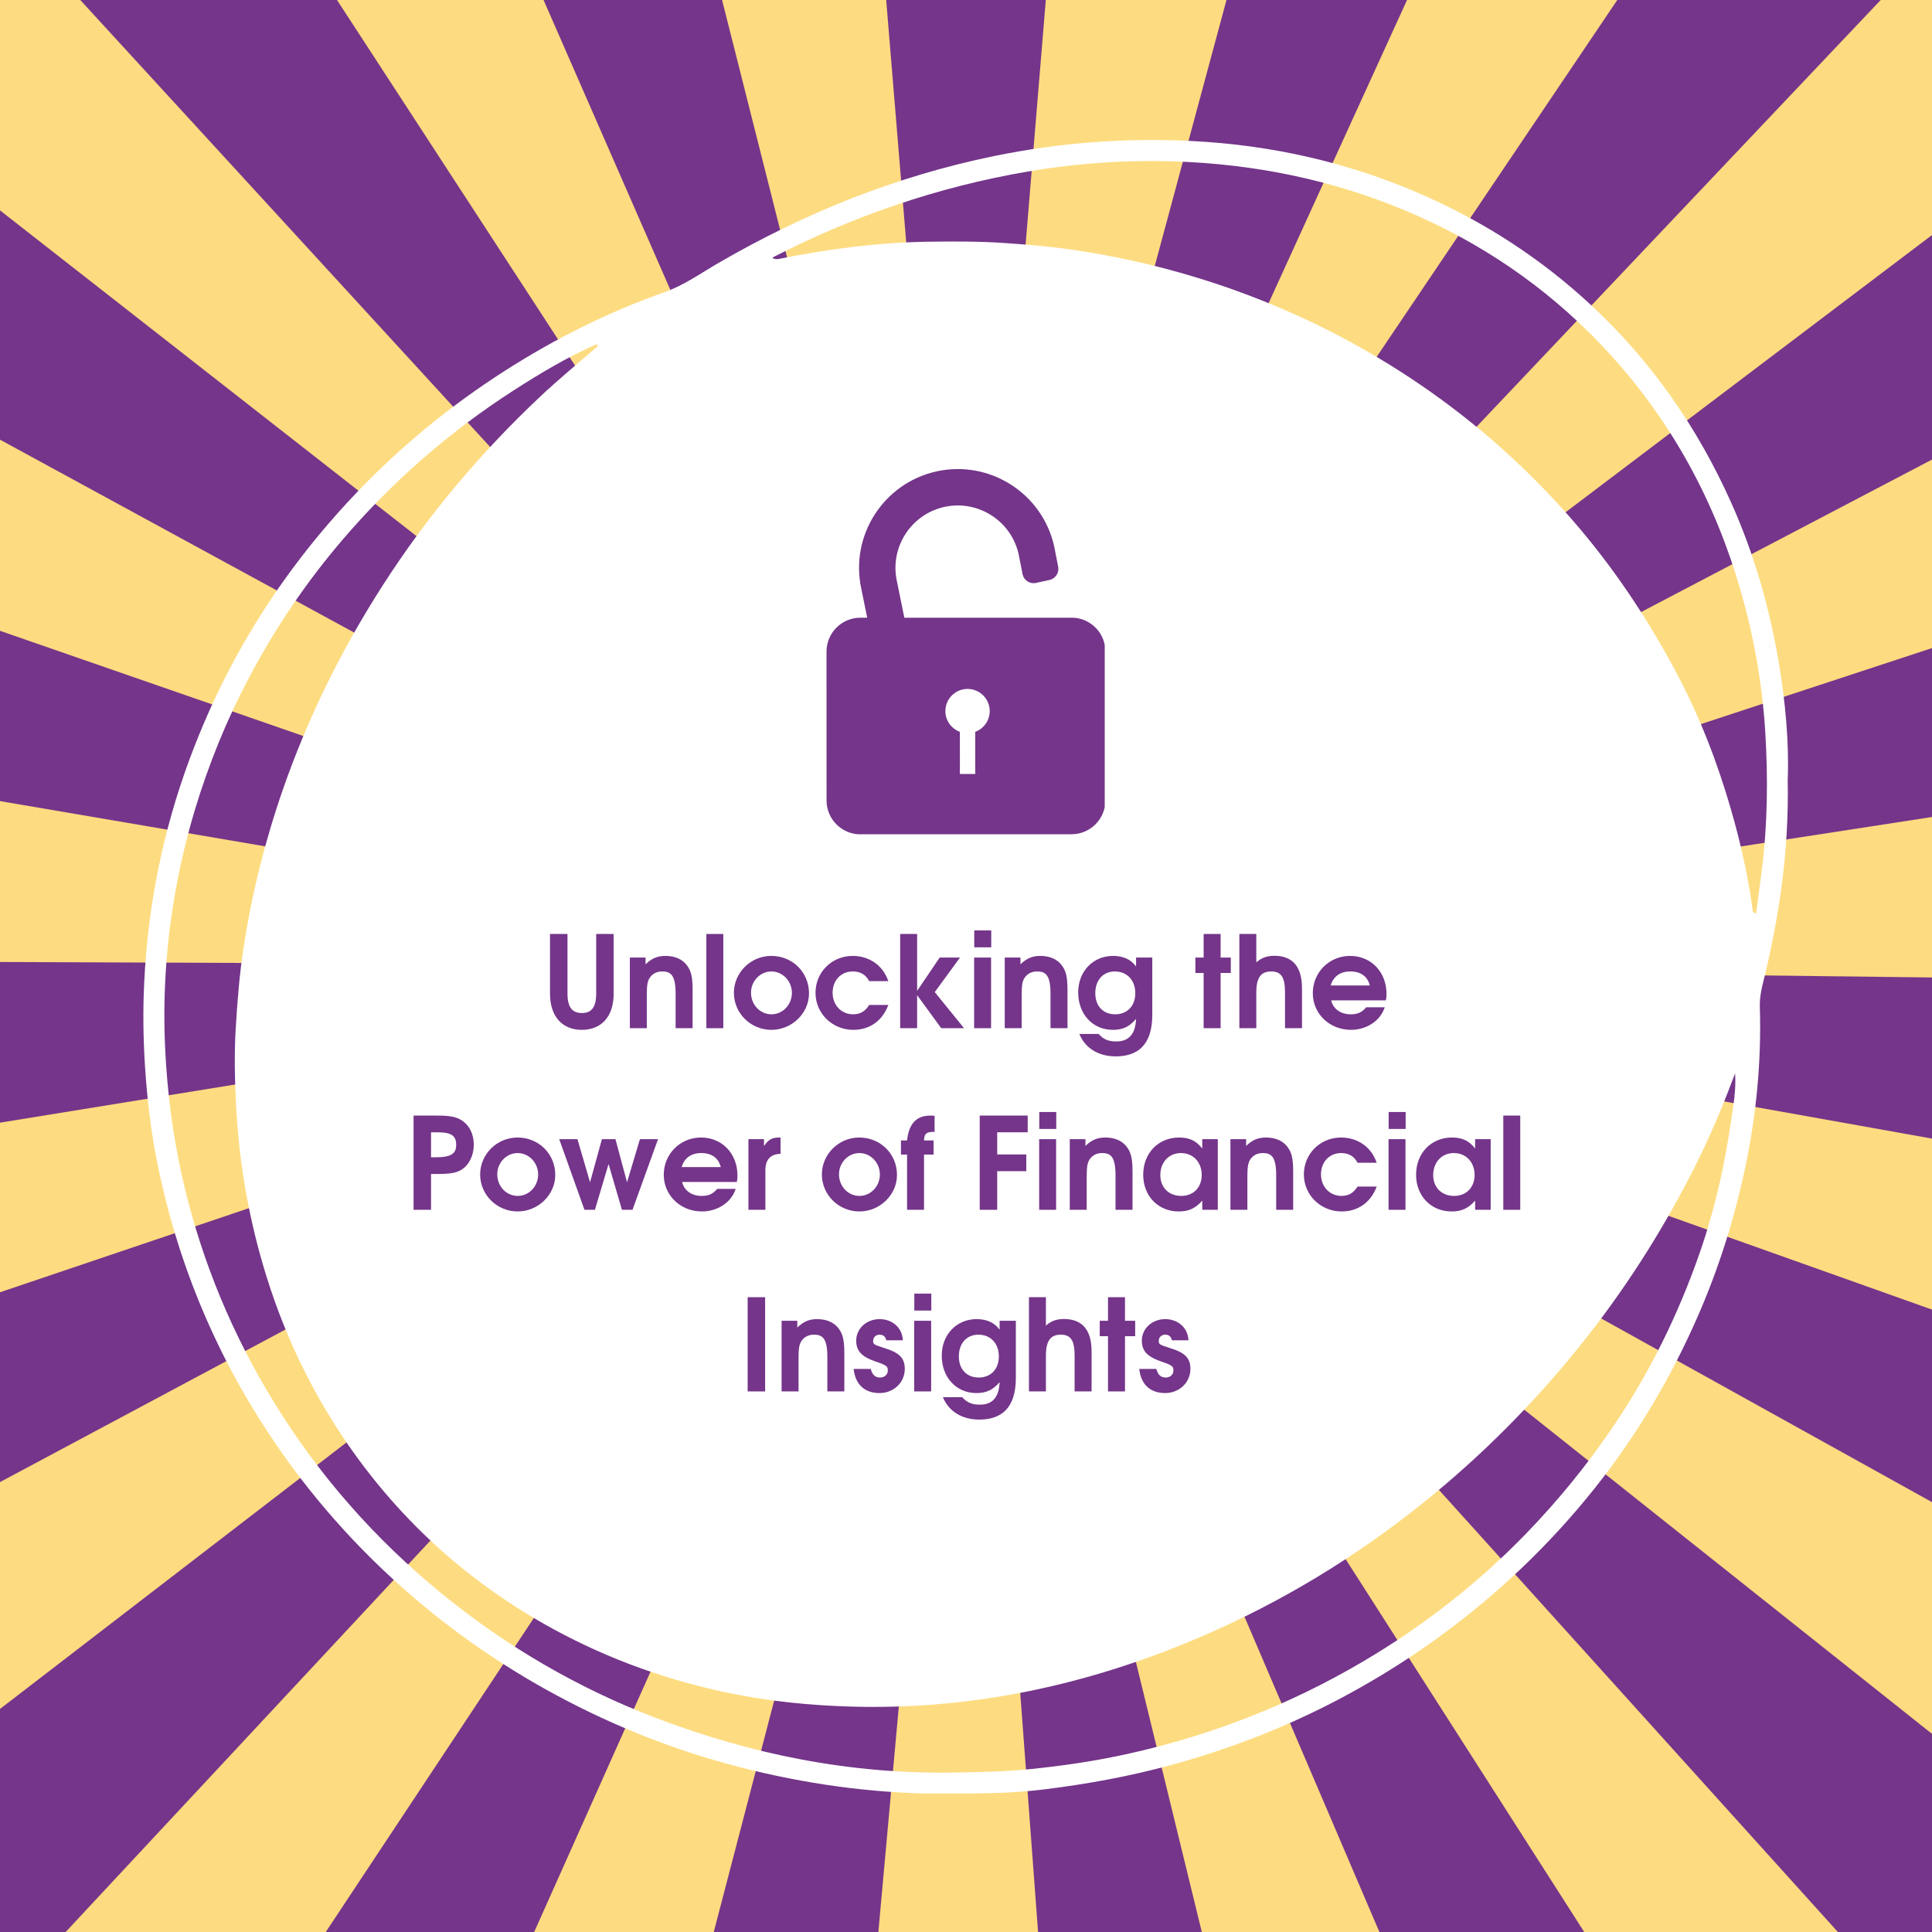 <svg xmlns="http://www.w3.org/2000/svg" xmlns:xlink="http://www.w3.org/1999/xlink" width="1000" zoomAndPan="magnify" viewBox="0 0 750 750" height="1000" preserveAspectRatio="xMidYMid meet" version="1.0"><defs><g/><clipPath id="23f4e8320c"><path d="M 55.273 54 L 695 54 L 695 696.211 L 55.273 696.211 Z M 55.273 54 " clip-rule="nonzero"/></clipPath><clipPath id="7db89f6bbb"><path d="M 320.852 182 L 428.852 182 L 428.852 323.867 L 320.852 323.867 Z M 320.852 182 " clip-rule="nonzero"/></clipPath></defs><rect x="-75" width="900" fill="#ffffff" y="-75" height="900" fill-opacity="1"/><rect x="-75" width="900" fill="#fddc81" y="-75" height="900" fill-opacity="1"/><path fill="#74358a" d="M 476.109 0 L 375.004 374.949 L 476.133 0 Z M 476.109 0 " fill-opacity="1" fill-rule="nonzero"/><path fill="#74358a" d="M 344.004 0 L 375.004 374.949 L 344.027 0 Z M 344.004 0 " fill-opacity="1" fill-rule="nonzero"/><path fill="#74358a" d="M 546.195 0 L 375.004 374.949 L 546.223 0 Z M 546.195 0 " fill-opacity="1" fill-rule="nonzero"/><path fill="#74358a" d="M 210.996 0 L 375.004 374.949 L 211.023 0 Z M 210.996 0 " fill-opacity="1" fill-rule="nonzero"/><path fill="#74358a" d="M 627.812 0 L 375.004 374.949 L 627.848 0 Z M 627.812 0 " fill-opacity="1" fill-rule="nonzero"/><path fill="#74358a" d="M 130.809 0 L 375.004 374.949 L 130.844 0 Z M 130.809 0 " fill-opacity="1" fill-rule="nonzero"/><path fill="#74358a" d="M 280.293 0 L 375.004 374.949 L 280.32 0 Z M 280.293 0 " fill-opacity="1" fill-rule="nonzero"/><path fill="#74358a" d="M 750 178.391 L 375.004 374.949 L 750 178.418 Z M 750 178.391 " fill-opacity="1" fill-rule="nonzero"/><path fill="#74358a" d="M 750 91.227 L 375.004 374.949 L 750 91.262 Z M 750 91.227 " fill-opacity="1" fill-rule="nonzero"/><path fill="#74358a" d="M 750 442.012 L 750 441.988 L 375.004 374.949 Z M 750 442.012 " fill-opacity="1" fill-rule="nonzero"/><path fill="#74358a" d="M 750 251.566 L 375.004 374.949 L 750 251.594 Z M 750 251.566 " fill-opacity="1" fill-rule="nonzero"/><path fill="#74358a" d="M 750 317.145 L 375.004 374.949 L 750 317.168 Z M 750 317.145 " fill-opacity="1" fill-rule="nonzero"/><path fill="#74358a" d="M 750 508.398 L 750 508.375 L 375.004 374.949 Z M 750 508.398 " fill-opacity="1" fill-rule="nonzero"/><path fill="#74358a" d="M 750 673.105 L 750 673.07 L 375.004 374.949 Z M 750 673.105 " fill-opacity="1" fill-rule="nonzero"/><path fill="#74358a" d="M 750 583.141 L 750 583.113 L 375.004 374.949 Z M 750 583.141 " fill-opacity="1" fill-rule="nonzero"/><path fill="#74358a" d="M 750 379.445 L 375.004 374.949 L 750 379.465 Z M 750 379.445 " fill-opacity="1" fill-rule="nonzero"/><path fill="#74358a" d="M 730.059 0 L 375.004 374.949 L 730.105 0 Z M 730.059 0 " fill-opacity="1" fill-rule="nonzero"/><path fill="#74358a" d="M 207.355 750 L 207.383 750 L 375.004 374.949 Z M 207.355 750 " fill-opacity="1" fill-rule="nonzero"/><path fill="#74358a" d="M 466.527 750 L 466.551 750 L 375.004 374.949 Z M 466.527 750 " fill-opacity="1" fill-rule="nonzero"/><path fill="#74358a" d="M 402.965 750 L 402.988 750 L 375.004 374.949 Z M 402.965 750 " fill-opacity="1" fill-rule="nonzero"/><path fill="#74358a" d="M 535.465 750 L 535.492 750 L 375.004 374.949 Z M 535.465 750 " fill-opacity="1" fill-rule="nonzero"/><path fill="#74358a" d="M 277.066 750 L 277.09 750 L 375.004 374.949 Z M 277.066 750 " fill-opacity="1" fill-rule="nonzero"/><path fill="#74358a" d="M 126.441 750 L 126.473 750 L 375.004 374.949 Z M 126.441 750 " fill-opacity="1" fill-rule="nonzero"/><path fill="#74358a" d="M 713.441 750 L 713.48 750 L 375.004 374.949 Z M 713.441 750 " fill-opacity="1" fill-rule="nonzero"/><path fill="#74358a" d="M 340.969 750 L 340.988 750 L 375.004 374.949 Z M 340.969 750 " fill-opacity="1" fill-rule="nonzero"/><path fill="#74358a" d="M 614.977 750 L 615.008 750 L 375.004 374.949 Z M 614.977 750 " fill-opacity="1" fill-rule="nonzero"/><path fill="#74358a" d="M 0 244.871 L 0 244.895 L 375.004 374.949 Z M 0 244.871 " fill-opacity="1" fill-rule="nonzero"/><path fill="#74358a" d="M 0 310.977 L 0 311 L 375.004 374.949 Z M 0 310.977 " fill-opacity="1" fill-rule="nonzero"/><path fill="#74358a" d="M 0 575.324 L 0 575.359 L 375.004 374.949 Z M 0 575.324 " fill-opacity="1" fill-rule="nonzero"/><path fill="#74358a" d="M 0 373.434 L 0 373.457 L 375.004 374.949 Z M 0 373.434 " fill-opacity="1" fill-rule="nonzero"/><path fill="#74358a" d="M 0 501.645 L 0 501.672 L 375.004 374.949 Z M 0 501.645 " fill-opacity="1" fill-rule="nonzero"/><path fill="#74358a" d="M 0 435.805 L 0 435.828 L 375.004 374.949 Z M 0 435.805 " fill-opacity="1" fill-rule="nonzero"/><path fill="#74358a" d="M 0 81.652 L 0 81.688 L 375.004 374.949 Z M 0 81.652 " fill-opacity="1" fill-rule="nonzero"/><path fill="#74358a" d="M 0 663.391 L 0 663.43 L 375.004 374.949 Z M 0 663.391 " fill-opacity="1" fill-rule="nonzero"/><path fill="#74358a" d="M 0 170.66 L 0 170.691 L 375.004 374.949 Z M 0 170.66 " fill-opacity="1" fill-rule="nonzero"/><path fill="#74358a" d="M 31.176 0 L 31.133 0 L 375.004 374.949 Z M 31.176 0 " fill-opacity="1" fill-rule="nonzero"/><path fill="#74358a" d="M 25.461 750 L 25.508 750 L 375.004 374.949 Z M 25.461 750 " fill-opacity="1" fill-rule="nonzero"/><path fill="#74358a" d="M 344.027 0 L 375.004 374.949 L 405.98 0 Z M 344.027 0 " fill-opacity="1" fill-rule="nonzero"/><path fill="#74358a" d="M 211.023 0 L 375.004 374.949 L 280.293 0 Z M 211.023 0 " fill-opacity="1" fill-rule="nonzero"/><path fill="#74358a" d="M 476.133 0 L 375.004 374.949 L 546.195 0 Z M 476.133 0 " fill-opacity="1" fill-rule="nonzero"/><path fill="#74358a" d="M 750 583.113 L 750 508.398 L 375.004 374.949 Z M 750 583.113 " fill-opacity="1" fill-rule="nonzero"/><path fill="#74358a" d="M 375.004 374.949 L 750 441.988 L 750 379.465 Z M 375.004 374.949 " fill-opacity="1" fill-rule="nonzero"/><path fill="#74358a" d="M 750 251.594 L 375.004 374.949 L 750 317.145 Z M 750 251.594 " fill-opacity="1" fill-rule="nonzero"/><path fill="#74358a" d="M 750 91.262 L 375.004 374.949 L 750 178.391 Z M 750 91.262 " fill-opacity="1" fill-rule="nonzero"/><path fill="#74358a" d="M 627.848 0 L 375.004 374.949 L 730.059 0 Z M 627.848 0 " fill-opacity="1" fill-rule="nonzero"/><path fill="#74358a" d="M 126.473 750 L 207.355 750 L 375.004 374.949 Z M 126.473 750 " fill-opacity="1" fill-rule="nonzero"/><path fill="#74358a" d="M 277.09 750 L 340.969 750 L 375.004 374.949 Z M 277.09 750 " fill-opacity="1" fill-rule="nonzero"/><path fill="#74358a" d="M 402.988 750 L 466.527 750 L 375.004 374.949 Z M 402.988 750 " fill-opacity="1" fill-rule="nonzero"/><path fill="#74358a" d="M 535.492 750 L 614.977 750 L 375.004 374.949 Z M 535.492 750 " fill-opacity="1" fill-rule="nonzero"/><path fill="#74358a" d="M 750 673.105 L 375.004 374.949 L 713.48 750 L 750 750 L 750 673.105 " fill-opacity="1" fill-rule="nonzero"/><path fill="#74358a" d="M 130.809 0 L 31.176 0 L 375.004 374.949 Z M 130.809 0 " fill-opacity="1" fill-rule="nonzero"/><path fill="#74358a" d="M 0 81.688 L 0 170.66 L 375.004 374.949 Z M 0 81.688 " fill-opacity="1" fill-rule="nonzero"/><path fill="#74358a" d="M 0 244.895 L 0 310.977 L 375.004 374.949 Z M 0 244.895 " fill-opacity="1" fill-rule="nonzero"/><path fill="#74358a" d="M 0 373.457 L 0 435.805 L 375.004 374.949 Z M 0 373.457 " fill-opacity="1" fill-rule="nonzero"/><path fill="#74358a" d="M 0 501.672 L 0 575.324 L 375.004 374.949 Z M 0 501.672 " fill-opacity="1" fill-rule="nonzero"/><path fill="#74358a" d="M 0 663.43 L 0 750 L 25.461 750 L 375.004 374.949 L 0 663.43 " fill-opacity="1" fill-rule="nonzero"/><g clip-path="url(#23f4e8320c)"><path fill="#ffffff" d="M 690.367 256.332 C 686.734 235.215 680.84 214.758 672.047 195.137 C 658.969 165.922 641.082 140.191 617.57 118.363 C 598.164 100.336 576.293 86.195 552.078 75.562 C 523.566 63.047 493.664 56.297 462.664 54.746 C 436.887 53.438 411.266 55.375 385.895 60.586 C 347.961 68.363 312.57 82.582 279.137 101.949 C 272.156 105.984 265.625 110.723 257.84 113.473 C 236.02 121.184 215.426 131.496 195.926 143.984 C 175.195 157.258 156.27 172.707 139.188 190.457 C 128.398 201.668 118.508 213.59 109.535 226.281 C 94.539 247.523 82.594 270.395 73.559 294.801 C 63.176 322.84 57.371 351.801 55.969 381.602 C 55.445 392.496 55.598 403.41 56.316 414.336 C 57.109 426.359 58.465 438.277 60.781 450.055 C 68.277 488.238 82.703 523.656 104.102 556.168 C 119.855 580.07 138.629 601.309 160.371 619.965 C 180.121 636.902 201.652 651.082 224.902 662.699 C 243.363 671.918 262.543 679.297 282.453 684.746 C 307.574 691.617 333.121 695.566 359.191 696.254 C 368.184 696.5 377.152 696.254 386.121 696.043 C 392.625 695.891 399.148 695.398 405.598 694.609 C 421.984 692.582 438.203 689.621 454.152 685.305 C 475.602 679.484 496.289 671.648 516.066 661.562 C 537.574 650.582 557.602 637.332 576.121 621.781 C 592.047 608.406 606.453 593.609 619.355 577.371 C 635.523 557 648.672 534.781 659.098 510.949 C 667.277 492.242 673.379 472.832 677.559 452.891 C 681.84 432.508 683.816 411.824 683.168 390.949 C 683.066 387.871 683.57 384.918 684.301 381.957 C 690.613 356.465 694.527 330.66 693.988 302.898 C 694.562 288.18 693.09 272.172 690.367 256.332 Z M 672.133 434.207 C 669.664 451.688 665.855 468.879 660.086 485.605 C 651.602 510.184 640.238 533.332 625.523 554.824 C 615.648 569.25 604.668 582.695 592.5 595.266 C 573.602 614.777 552.391 631.293 529.02 645.059 C 500.484 661.859 470.008 673.738 437.703 680.871 C 425.199 683.629 412.562 685.5 399.816 686.777 C 389.938 687.758 380.078 687.934 370.191 688.105 C 330.121 688.773 291.605 681.059 254.344 666.793 C 224.379 655.328 196.93 639.312 172.047 619.109 C 145.66 597.66 123.453 572.449 105.727 543.316 C 90.219 517.816 78.898 490.66 71.852 461.715 C 67.992 445.887 65.59 429.824 64.488 413.531 C 63.734 402.602 63.594 391.676 64.141 380.805 C 65.273 358.316 69.125 336.219 75.59 314.609 C 80.977 296.672 88 279.395 96.766 262.855 C 106.902 243.711 118.957 225.891 133.078 209.41 C 152.328 186.93 174.352 167.707 199.184 151.691 C 209.57 144.996 220.184 138.645 231.535 133.652 C 231.758 133.848 231.969 134.059 232.18 134.262 C 224.75 140.75 217.094 147.012 209.902 153.773 C 186.527 175.754 165.98 200.145 148.637 227.152 C 132.641 252.051 119.594 278.387 109.855 306.375 C 102.898 326.379 97.789 346.828 94.574 367.727 C 92.949 378.258 92.121 388.887 91.484 399.562 C 90.902 409.477 91.148 419.336 91.656 429.211 C 92.723 450.266 96.207 470.918 102.129 491.156 C 109.406 516.066 120.293 539.324 135.035 560.703 C 155.93 590.949 182.551 614.801 214.828 632.418 C 236.543 644.254 259.551 652.441 283.695 657.367 C 298.992 660.48 314.5 662.031 330.164 662.488 C 377.254 663.875 422.062 654.18 465.227 635.809 C 497.109 622.238 526.449 604.41 553.363 582.676 C 575.496 564.801 595.41 544.715 613.266 522.531 C 630.195 501.504 644.652 478.926 656.922 454.922 C 662.75 443.508 667.879 431.754 672.379 419.742 C 672.641 419.039 672.922 418.344 673.57 416.688 C 673.984 423.27 672.902 428.754 672.133 434.207 Z M 683.875 338.332 C 683.176 343.789 682.422 349.238 681.703 354.68 C 681.305 354.457 680.898 354.246 680.5 354.035 C 678.699 340.551 675.746 327.301 671.965 314.246 C 666.645 295.836 659.762 278.008 650.738 261.094 C 639.355 239.691 625.953 219.656 609.949 201.348 C 592.68 181.609 573.254 164.332 551.66 149.543 C 529.379 134.297 505.5 122.102 480.066 112.914 C 460.355 105.793 440.148 100.656 419.48 97.422 C 409.617 95.883 399.668 94.988 389.691 94.32 C 379.887 93.652 370.113 93.703 360.34 93.836 C 340.637 94.117 321.191 96.715 301.91 100.598 C 301.203 100.496 300.391 100.75 299.914 99.953 C 331.227 83.852 364.098 72.559 398.855 66.617 C 419.684 63.055 440.641 61.789 461.656 62.906 C 492.633 64.547 522.496 71.34 550.941 84.082 C 579.496 96.875 604.332 114.77 625.32 137.875 C 649.309 164.297 665.832 194.965 675.695 229.23 C 680.883 247.188 684.121 265.477 685.273 284.16 C 686.391 302.273 686.152 320.32 683.875 338.332 Z M 683.875 338.332 " fill-opacity="1" fill-rule="nonzero"/></g><g clip-path="url(#7db89f6bbb)"><path fill="#74358a" d="M 429.109 252.91 C 429.105 245.918 423.645 240.215 416.758 239.793 L 351.059 239.793 L 348.176 225.609 C 345.316 212.574 353.598 199.641 366.633 196.781 C 379.668 193.922 392.602 202.203 395.461 215.238 L 396.961 222.941 C 397.48 225.301 399.816 226.797 402.18 226.281 L 407.414 225.133 C 409.781 224.617 411.281 222.277 410.758 219.91 L 409.258 212.211 C 404.73 191.562 384.25 178.453 363.605 182.98 C 342.957 187.508 329.848 207.988 334.375 228.637 L 336.645 239.793 L 334.012 239.793 C 326.738 239.797 320.848 245.695 320.852 252.965 L 320.863 310.734 C 320.867 318.004 326.766 323.898 334.035 323.895 L 415.961 323.852 C 423.23 323.848 429.125 317.949 429.117 310.68 Z M 378.586 284.094 L 378.594 300.457 L 372.629 300.461 L 372.621 284.098 C 369.344 282.883 366.996 279.758 366.992 276.055 C 366.988 271.301 370.844 267.445 375.598 267.441 C 380.352 267.441 384.207 271.293 384.207 276.047 C 384.211 279.746 381.863 282.875 378.586 284.094 Z M 378.586 284.094 " fill-opacity="1" fill-rule="nonzero"/></g><g fill="#74358a" fill-opacity="1"><g transform="translate(210.156, 399.145)"><g><path d="M 28.062 -13.422 L 28.062 -36.578 L 21.281 -36.578 L 21.281 -13.422 C 21.281 -7.672 19.109 -5.891 15.734 -5.891 C 12.281 -5.891 10.141 -7.719 10.141 -13.422 L 10.141 -36.578 L 3.359 -36.578 L 3.359 -13.422 C 3.359 -4.109 8.516 0.641 15.688 0.641 C 22.922 0.641 28.062 -4.062 28.062 -13.422 Z M 28.062 -13.422 "/></g></g></g><g fill="#74358a" fill-opacity="1"><g transform="translate(241.836, 399.145)"><g><path d="M 27.031 0 L 27.031 -14.703 C 27.031 -19.609 26.531 -21.984 25.047 -24.109 C 23.266 -26.688 20.297 -28.062 16.484 -28.062 C 13.359 -28.062 11.188 -27.125 8.766 -24.797 L 8.766 -27.422 L 2.672 -27.422 L 2.672 0 L 9.25 0 L 9.25 -12.922 C 9.25 -16.578 9.5 -18.172 10.344 -19.5 C 11.391 -21.141 13.125 -22.031 15.203 -22.031 C 18.469 -22.031 20.438 -20.734 20.438 -13.422 L 20.438 0 Z M 27.031 0 "/></g></g></g><g fill="#74358a" fill-opacity="1"><g transform="translate(271.536, 399.145)"><g><path d="M 9.25 0 L 9.25 -36.578 L 2.672 -36.578 L 2.672 0 Z M 9.25 0 "/></g></g></g><g fill="#74358a" fill-opacity="1"><g transform="translate(283.416, 399.145)"><g><path d="M 30.641 -13.516 C 30.641 -21.688 24.25 -28.062 15.984 -28.062 C 8.016 -28.062 1.484 -21.578 1.484 -13.719 C 1.484 -5.797 8.016 0.641 16.031 0.641 C 24 0.641 30.641 -5.797 30.641 -13.516 Z M 24 -13.719 C 24 -9.109 20.438 -5.391 16.094 -5.391 C 11.625 -5.391 8.125 -9.109 8.125 -13.812 C 8.125 -18.312 11.734 -22.031 16.031 -22.031 C 20.438 -22.031 24 -18.266 24 -13.719 Z M 24 -13.719 "/></g></g></g><g fill="#74358a" fill-opacity="1"><g transform="translate(315.096, 399.145)"><g><path d="M 29.75 -9.016 L 22.328 -9.016 C 20.688 -6.484 18.812 -5.391 16.094 -5.391 C 11.531 -5.391 8.125 -8.953 8.125 -13.766 C 8.125 -18.562 11.391 -22.031 15.938 -22.031 C 18.906 -22.031 20.984 -20.797 22.328 -18.266 L 29.75 -18.266 C 27.625 -24.547 22.172 -28.062 15.938 -28.062 C 7.828 -28.062 1.484 -21.781 1.484 -13.719 C 1.484 -5.734 8.016 0.641 16.141 0.641 C 22.516 0.641 27.469 -2.875 29.75 -9.016 Z M 29.75 -9.016 "/></g></g></g><g fill="#74358a" fill-opacity="1"><g transform="translate(346.776, 399.145)"><g><path d="M 27.469 0 L 16.094 -14.016 L 25.891 -27.422 L 18.016 -27.422 L 9.25 -14.5 L 9.25 -36.578 L 2.672 -36.578 L 2.672 0 L 9.25 0 L 9.25 -12.828 L 18.609 0 Z M 27.469 0 "/></g></g><g transform="translate(375.486, 399.145)"><g><path d="M 9.25 0 L 9.25 -27.422 L 2.672 -27.422 L 2.672 0 Z M 9.312 -31.391 L 9.312 -37.969 L 2.719 -37.969 L 2.719 -31.391 Z M 9.312 -31.391 "/></g></g></g><g fill="#74358a" fill-opacity="1"><g transform="translate(387.366, 399.145)"><g><path d="M 27.031 0 L 27.031 -14.703 C 27.031 -19.609 26.531 -21.984 25.047 -24.109 C 23.266 -26.688 20.297 -28.062 16.484 -28.062 C 13.359 -28.062 11.188 -27.125 8.766 -24.797 L 8.766 -27.422 L 2.672 -27.422 L 2.672 0 L 9.25 0 L 9.25 -12.922 C 9.25 -16.578 9.5 -18.172 10.344 -19.5 C 11.391 -21.141 13.125 -22.031 15.203 -22.031 C 18.469 -22.031 20.438 -20.734 20.438 -13.422 L 20.438 0 Z M 27.031 0 "/></g></g></g><g fill="#74358a" fill-opacity="1"><g transform="translate(417.066, 399.145)"><g><path d="M 30.25 -5.203 L 30.25 -27.422 L 23.953 -27.422 L 23.953 -23.953 C 21.922 -26.734 18.953 -28.062 15 -28.062 C 7.234 -28.062 1.484 -22.031 1.484 -13.906 C 1.484 -5.438 7.125 0.641 14.953 0.641 C 18.812 0.641 21.391 -0.594 23.953 -3.609 C 23.703 2.281 21.188 5.141 16.281 5.141 C 13.219 5.141 11.328 4.359 9.406 2.234 L 1.938 2.234 C 4.156 7.719 9.312 10.938 16.031 10.938 C 24.547 10.938 30.25 6.578 30.25 -5.203 Z M 23.656 -13.609 C 23.656 -8.656 20.547 -5.391 15.844 -5.391 C 11.141 -5.391 8.125 -8.609 8.125 -13.609 C 8.125 -18.656 11.141 -22.031 15.734 -22.031 C 20.438 -22.031 23.656 -18.609 23.656 -13.609 Z M 23.656 -13.609 "/></g></g></g><g fill="#74358a" fill-opacity="1"><g transform="translate(449.736, 399.145)"><g/></g></g><g fill="#74358a" fill-opacity="1"><g transform="translate(463.596, 399.145)"><g><path d="M 14.203 -21.438 L 14.203 -27.422 L 10.25 -27.422 L 10.25 -36.578 L 3.656 -36.578 L 3.656 -27.422 L 0.453 -27.422 L 0.453 -21.438 L 3.656 -21.438 L 3.656 0 L 10.25 0 L 10.25 -21.438 Z M 14.203 -21.438 "/></g></g></g><g fill="#74358a" fill-opacity="1"><g transform="translate(478.446, 399.145)"><g><path d="M 26.984 0 L 26.984 -15.5 C 26.984 -24.5 22.812 -28.109 16.234 -28.109 C 13.422 -28.109 11.234 -27.328 9.25 -25.547 L 9.25 -36.578 L 2.672 -36.578 L 2.672 0 L 9.25 0 L 9.25 -13.906 C 9.25 -19.953 11.281 -22.031 15.047 -22.031 C 18.906 -22.031 20.391 -19.75 20.391 -14.016 L 20.391 0 Z M 26.984 0 "/></g></g></g><g fill="#74358a" fill-opacity="1"><g transform="translate(508.146, 399.145)"><g><path d="M 30.094 -13.312 C 30.094 -21.828 24.109 -28.062 15.938 -28.062 C 7.875 -28.062 1.484 -21.688 1.484 -13.609 C 1.484 -5.594 7.969 0.641 16.328 0.641 C 21.875 0.641 27.578 -2.469 29.406 -8.125 L 22.219 -8.125 C 20.547 -6.141 18.906 -5.391 16.188 -5.391 C 12.281 -5.391 9.406 -7.469 8.609 -10.797 L 29.844 -10.797 C 30.047 -11.734 30.094 -12.328 30.094 -13.312 Z M 23.609 -16.578 L 8.422 -16.578 C 9.453 -20.094 12.125 -22.031 16.031 -22.031 C 20.094 -22.031 22.766 -20.094 23.609 -16.578 Z M 23.609 -16.578 "/></g></g></g><g fill="#74358a" fill-opacity="1"><g transform="translate(157.188, 469.645)"><g><path d="M 26.734 -25.297 C 26.734 -29.5 24.953 -32.969 21.781 -34.891 C 19.703 -36.141 17.281 -36.578 12.422 -36.578 L 3.359 -36.578 L 3.359 0 L 10.141 0 L 10.141 -13.906 L 12.328 -13.906 C 17.516 -13.906 19.906 -14.312 21.922 -15.547 C 24.906 -17.375 26.734 -21.094 26.734 -25.297 Z M 19.906 -25.203 C 19.906 -22.031 18.219 -20.391 12.125 -20.391 L 10.141 -20.391 L 10.141 -30.094 L 12.422 -30.094 C 17.625 -30.094 19.906 -29.062 19.906 -25.203 Z M 19.906 -25.203 "/></g></g></g><g fill="#74358a" fill-opacity="1"><g transform="translate(184.908, 469.645)"><g><path d="M 30.641 -13.516 C 30.641 -21.688 24.25 -28.062 15.984 -28.062 C 8.016 -28.062 1.484 -21.578 1.484 -13.719 C 1.484 -5.797 8.016 0.641 16.031 0.641 C 24 0.641 30.641 -5.797 30.641 -13.516 Z M 24 -13.719 C 24 -9.109 20.438 -5.391 16.094 -5.391 C 11.625 -5.391 8.125 -9.109 8.125 -13.812 C 8.125 -18.312 11.734 -22.031 16.031 -22.031 C 20.438 -22.031 24 -18.266 24 -13.719 Z M 24 -13.719 "/></g></g></g><g fill="#74358a" fill-opacity="1"><g transform="translate(216.588, 469.645)"><g><path d="M 38.859 -27.422 L 31.828 -27.422 L 26.828 -10.688 L 22.328 -27.422 L 17.078 -27.422 L 12.469 -10.688 L 7.578 -27.422 L 0.5 -27.422 L 10.297 0 L 14.359 0 L 19.656 -17.766 L 24.844 0 L 28.953 0 Z M 38.859 -27.422 "/></g></g></g><g fill="#74358a" fill-opacity="1"><g transform="translate(256.188, 469.645)"><g><path d="M 30.094 -13.312 C 30.094 -21.828 24.109 -28.062 15.938 -28.062 C 7.875 -28.062 1.484 -21.688 1.484 -13.609 C 1.484 -5.594 7.969 0.641 16.328 0.641 C 21.875 0.641 27.578 -2.469 29.406 -8.125 L 22.219 -8.125 C 20.547 -6.141 18.906 -5.391 16.188 -5.391 C 12.281 -5.391 9.406 -7.469 8.609 -10.797 L 29.844 -10.797 C 30.047 -11.734 30.094 -12.328 30.094 -13.312 Z M 23.609 -16.578 L 8.422 -16.578 C 9.453 -20.094 12.125 -22.031 16.031 -22.031 C 20.094 -22.031 22.766 -20.094 23.609 -16.578 Z M 23.609 -16.578 "/></g></g></g><g fill="#74358a" fill-opacity="1"><g transform="translate(287.868, 469.645)"><g><path d="M 15.141 -21.734 L 15.141 -28.062 L 14.656 -28.062 C 11.828 -28.062 10.438 -27.281 8.719 -24.75 L 8.719 -27.422 L 2.672 -27.422 L 2.672 0 L 9.25 0 L 9.25 -15.25 C 9.25 -19.5 11.188 -21.625 15.141 -21.734 Z M 15.141 -21.734 "/></g></g></g><g fill="#74358a" fill-opacity="1"><g transform="translate(303.708, 469.645)"><g/></g></g><g fill="#74358a" fill-opacity="1"><g transform="translate(317.568, 469.645)"><g><path d="M 30.641 -13.516 C 30.641 -21.688 24.25 -28.062 15.984 -28.062 C 8.016 -28.062 1.484 -21.578 1.484 -13.719 C 1.484 -5.797 8.016 0.641 16.031 0.641 C 24 0.641 30.641 -5.797 30.641 -13.516 Z M 24 -13.719 C 24 -9.109 20.438 -5.391 16.094 -5.391 C 11.625 -5.391 8.125 -9.109 8.125 -13.812 C 8.125 -18.312 11.734 -22.031 16.031 -22.031 C 20.438 -22.031 24 -18.266 24 -13.719 Z M 24 -13.719 "/></g></g></g><g fill="#74358a" fill-opacity="1"><g transform="translate(349.248, 469.645)"><g><path d="M 13.562 -30.25 L 13.562 -36.484 C 12.766 -36.578 12.375 -36.578 11.922 -36.578 C 7.172 -36.578 3.609 -34.156 2.875 -26.922 L 0.5 -26.922 L 0.5 -21.438 L 2.875 -21.438 L 2.875 0 L 9.453 0 L 9.453 -21.438 L 13.172 -21.438 L 13.172 -26.922 L 9.453 -26.922 C 9.5 -29.406 10.344 -30.25 12.922 -30.25 Z M 13.562 -30.25 "/></g></g></g><g fill="#74358a" fill-opacity="1"><g transform="translate(363.108, 469.645)"><g/></g></g><g fill="#74358a" fill-opacity="1"><g transform="translate(376.968, 469.645)"><g><path d="M 21.984 -30.094 L 21.984 -36.578 L 3.359 -36.578 L 3.359 0 L 10.141 0 L 10.141 -15 L 21.438 -15 L 21.438 -21.484 L 10.141 -21.484 L 10.141 -30.094 Z M 21.984 -30.094 "/></g></g></g><g fill="#74358a" fill-opacity="1"><g transform="translate(400.728, 469.645)"><g><path d="M 9.25 0 L 9.25 -27.422 L 2.672 -27.422 L 2.672 0 Z M 9.312 -31.391 L 9.312 -37.969 L 2.719 -37.969 L 2.719 -31.391 Z M 9.312 -31.391 "/></g></g></g><g fill="#74358a" fill-opacity="1"><g transform="translate(412.608, 469.645)"><g><path d="M 27.031 0 L 27.031 -14.703 C 27.031 -19.609 26.531 -21.984 25.047 -24.109 C 23.266 -26.688 20.297 -28.062 16.484 -28.062 C 13.359 -28.062 11.188 -27.125 8.766 -24.797 L 8.766 -27.422 L 2.672 -27.422 L 2.672 0 L 9.25 0 L 9.25 -12.922 C 9.25 -16.578 9.5 -18.172 10.344 -19.5 C 11.391 -21.141 13.125 -22.031 15.203 -22.031 C 18.469 -22.031 20.438 -20.734 20.438 -13.422 L 20.438 0 Z M 27.031 0 "/></g></g></g><g fill="#74358a" fill-opacity="1"><g transform="translate(442.308, 469.645)"><g><path d="M 30.438 0 L 30.438 -27.422 L 24.406 -27.422 L 24.406 -23.766 C 22.125 -26.781 19.406 -28.062 15.438 -28.062 C 7.328 -28.062 1.484 -21.984 1.484 -13.609 C 1.484 -5.344 7.281 0.641 15.297 0.641 C 19.156 0.641 21.781 -0.594 24.406 -3.562 L 24.406 0 Z M 24.203 -13.516 C 24.203 -8.953 21.234 -5.391 16.234 -5.391 C 11.438 -5.391 8.125 -8.656 8.125 -13.469 C 8.125 -18.469 11.438 -22.031 16.141 -22.031 C 20.844 -22.031 24.203 -18.516 24.203 -13.516 Z M 24.203 -13.516 "/></g></g></g><g fill="#74358a" fill-opacity="1"><g transform="translate(474.978, 469.645)"><g><path d="M 27.031 0 L 27.031 -14.703 C 27.031 -19.609 26.531 -21.984 25.047 -24.109 C 23.266 -26.688 20.297 -28.062 16.484 -28.062 C 13.359 -28.062 11.188 -27.125 8.766 -24.797 L 8.766 -27.422 L 2.672 -27.422 L 2.672 0 L 9.25 0 L 9.25 -12.922 C 9.25 -16.578 9.5 -18.172 10.344 -19.5 C 11.391 -21.141 13.125 -22.031 15.203 -22.031 C 18.469 -22.031 20.438 -20.734 20.438 -13.422 L 20.438 0 Z M 27.031 0 "/></g></g></g><g fill="#74358a" fill-opacity="1"><g transform="translate(504.678, 469.645)"><g><path d="M 29.75 -9.016 L 22.328 -9.016 C 20.688 -6.484 18.812 -5.391 16.094 -5.391 C 11.531 -5.391 8.125 -8.953 8.125 -13.766 C 8.125 -18.562 11.391 -22.031 15.938 -22.031 C 18.906 -22.031 20.984 -20.797 22.328 -18.266 L 29.75 -18.266 C 27.625 -24.547 22.172 -28.062 15.938 -28.062 C 7.828 -28.062 1.484 -21.781 1.484 -13.719 C 1.484 -5.734 8.016 0.641 16.141 0.641 C 22.516 0.641 27.469 -2.875 29.75 -9.016 Z M 29.75 -9.016 "/></g></g></g><g fill="#74358a" fill-opacity="1"><g transform="translate(536.358, 469.645)"><g><path d="M 9.25 0 L 9.25 -27.422 L 2.672 -27.422 L 2.672 0 Z M 9.312 -31.391 L 9.312 -37.969 L 2.719 -37.969 L 2.719 -31.391 Z M 9.312 -31.391 "/></g></g></g><g fill="#74358a" fill-opacity="1"><g transform="translate(548.238, 469.645)"><g><path d="M 30.438 0 L 30.438 -27.422 L 24.406 -27.422 L 24.406 -23.766 C 22.125 -26.781 19.406 -28.062 15.438 -28.062 C 7.328 -28.062 1.484 -21.984 1.484 -13.609 C 1.484 -5.344 7.281 0.641 15.297 0.641 C 19.156 0.641 21.781 -0.594 24.406 -3.562 L 24.406 0 Z M 24.203 -13.516 C 24.203 -8.953 21.234 -5.391 16.234 -5.391 C 11.438 -5.391 8.125 -8.656 8.125 -13.469 C 8.125 -18.469 11.438 -22.031 16.141 -22.031 C 20.844 -22.031 24.203 -18.516 24.203 -13.516 Z M 24.203 -13.516 "/></g></g></g><g fill="#74358a" fill-opacity="1"><g transform="translate(580.908, 469.645)"><g><path d="M 9.25 0 L 9.25 -36.578 L 2.672 -36.578 L 2.672 0 Z M 9.25 0 "/></g></g></g><g fill="#74358a" fill-opacity="1"><g transform="translate(286.879, 540.145)"><g><path d="M 10.141 0 L 10.141 -36.578 L 3.359 -36.578 L 3.359 0 Z M 10.141 0 "/></g></g></g><g fill="#74358a" fill-opacity="1"><g transform="translate(300.739, 540.145)"><g><path d="M 27.031 0 L 27.031 -14.703 C 27.031 -19.609 26.531 -21.984 25.047 -24.109 C 23.266 -26.688 20.297 -28.062 16.484 -28.062 C 13.359 -28.062 11.188 -27.125 8.766 -24.797 L 8.766 -27.422 L 2.672 -27.422 L 2.672 0 L 9.25 0 L 9.25 -12.922 C 9.25 -16.578 9.5 -18.172 10.344 -19.5 C 11.391 -21.141 13.125 -22.031 15.203 -22.031 C 18.469 -22.031 20.438 -20.734 20.438 -13.422 L 20.438 0 Z M 27.031 0 "/></g></g></g><g fill="#74358a" fill-opacity="1"><g transform="translate(330.439, 540.145)"><g><path d="M 20.797 -8.719 C 20.797 -12.766 18.906 -14.953 13.172 -16.734 C 8.656 -18.172 8.516 -18.266 8.516 -19.703 C 8.516 -21.031 9.609 -22.031 11.031 -22.031 C 12.422 -22.031 13.312 -21.281 13.609 -19.844 L 20.047 -19.844 C 19.797 -25 15.688 -28.062 11.031 -28.062 C 5.938 -28.062 1.938 -24.406 1.938 -19.703 C 1.938 -15.688 4.109 -13.422 9.547 -11.578 C 13.953 -10.094 14.203 -9.656 14.203 -8.062 C 14.203 -6.531 12.922 -5.391 11.234 -5.391 C 9.312 -5.391 8.219 -6.391 7.578 -8.719 L 0.938 -8.719 C 1.641 -2.328 5.547 0.641 10.984 0.641 C 16.484 0.641 20.797 -3.469 20.797 -8.719 Z M 20.797 -8.719 "/></g></g></g><g fill="#74358a" fill-opacity="1"><g transform="translate(352.219, 540.145)"><g><path d="M 9.25 0 L 9.25 -27.422 L 2.672 -27.422 L 2.672 0 Z M 9.312 -31.391 L 9.312 -37.969 L 2.719 -37.969 L 2.719 -31.391 Z M 9.312 -31.391 "/></g></g></g><g fill="#74358a" fill-opacity="1"><g transform="translate(364.099, 540.145)"><g><path d="M 30.25 -5.203 L 30.25 -27.422 L 23.953 -27.422 L 23.953 -23.953 C 21.922 -26.734 18.953 -28.062 15 -28.062 C 7.234 -28.062 1.484 -22.031 1.484 -13.906 C 1.484 -5.438 7.125 0.641 14.953 0.641 C 18.812 0.641 21.391 -0.594 23.953 -3.609 C 23.703 2.281 21.188 5.141 16.281 5.141 C 13.219 5.141 11.328 4.359 9.406 2.234 L 1.938 2.234 C 4.156 7.719 9.312 10.938 16.031 10.938 C 24.547 10.938 30.25 6.578 30.25 -5.203 Z M 23.656 -13.609 C 23.656 -8.656 20.547 -5.391 15.844 -5.391 C 11.141 -5.391 8.125 -8.609 8.125 -13.609 C 8.125 -18.656 11.141 -22.031 15.734 -22.031 C 20.438 -22.031 23.656 -18.609 23.656 -13.609 Z M 23.656 -13.609 "/></g></g></g><g fill="#74358a" fill-opacity="1"><g transform="translate(396.769, 540.145)"><g><path d="M 26.984 0 L 26.984 -15.5 C 26.984 -24.5 22.812 -28.109 16.234 -28.109 C 13.422 -28.109 11.234 -27.328 9.25 -25.547 L 9.25 -36.578 L 2.672 -36.578 L 2.672 0 L 9.25 0 L 9.25 -13.906 C 9.25 -19.953 11.281 -22.031 15.047 -22.031 C 18.906 -22.031 20.391 -19.75 20.391 -14.016 L 20.391 0 Z M 26.984 0 "/></g></g></g><g fill="#74358a" fill-opacity="1"><g transform="translate(426.469, 540.145)"><g><path d="M 14.203 -21.438 L 14.203 -27.422 L 10.25 -27.422 L 10.25 -36.578 L 3.656 -36.578 L 3.656 -27.422 L 0.453 -27.422 L 0.453 -21.438 L 3.656 -21.438 L 3.656 0 L 10.25 0 L 10.25 -21.438 Z M 14.203 -21.438 "/></g></g></g><g fill="#74358a" fill-opacity="1"><g transform="translate(441.319, 540.145)"><g><path d="M 20.797 -8.719 C 20.797 -12.766 18.906 -14.953 13.172 -16.734 C 8.656 -18.172 8.516 -18.266 8.516 -19.703 C 8.516 -21.031 9.609 -22.031 11.031 -22.031 C 12.422 -22.031 13.312 -21.281 13.609 -19.844 L 20.047 -19.844 C 19.797 -25 15.688 -28.062 11.031 -28.062 C 5.938 -28.062 1.938 -24.406 1.938 -19.703 C 1.938 -15.688 4.109 -13.422 9.547 -11.578 C 13.953 -10.094 14.203 -9.656 14.203 -8.062 C 14.203 -6.531 12.922 -5.391 11.234 -5.391 C 9.312 -5.391 8.219 -6.391 7.578 -8.719 L 0.938 -8.719 C 1.641 -2.328 5.547 0.641 10.984 0.641 C 16.484 0.641 20.797 -3.469 20.797 -8.719 Z M 20.797 -8.719 "/></g></g></g></svg>
